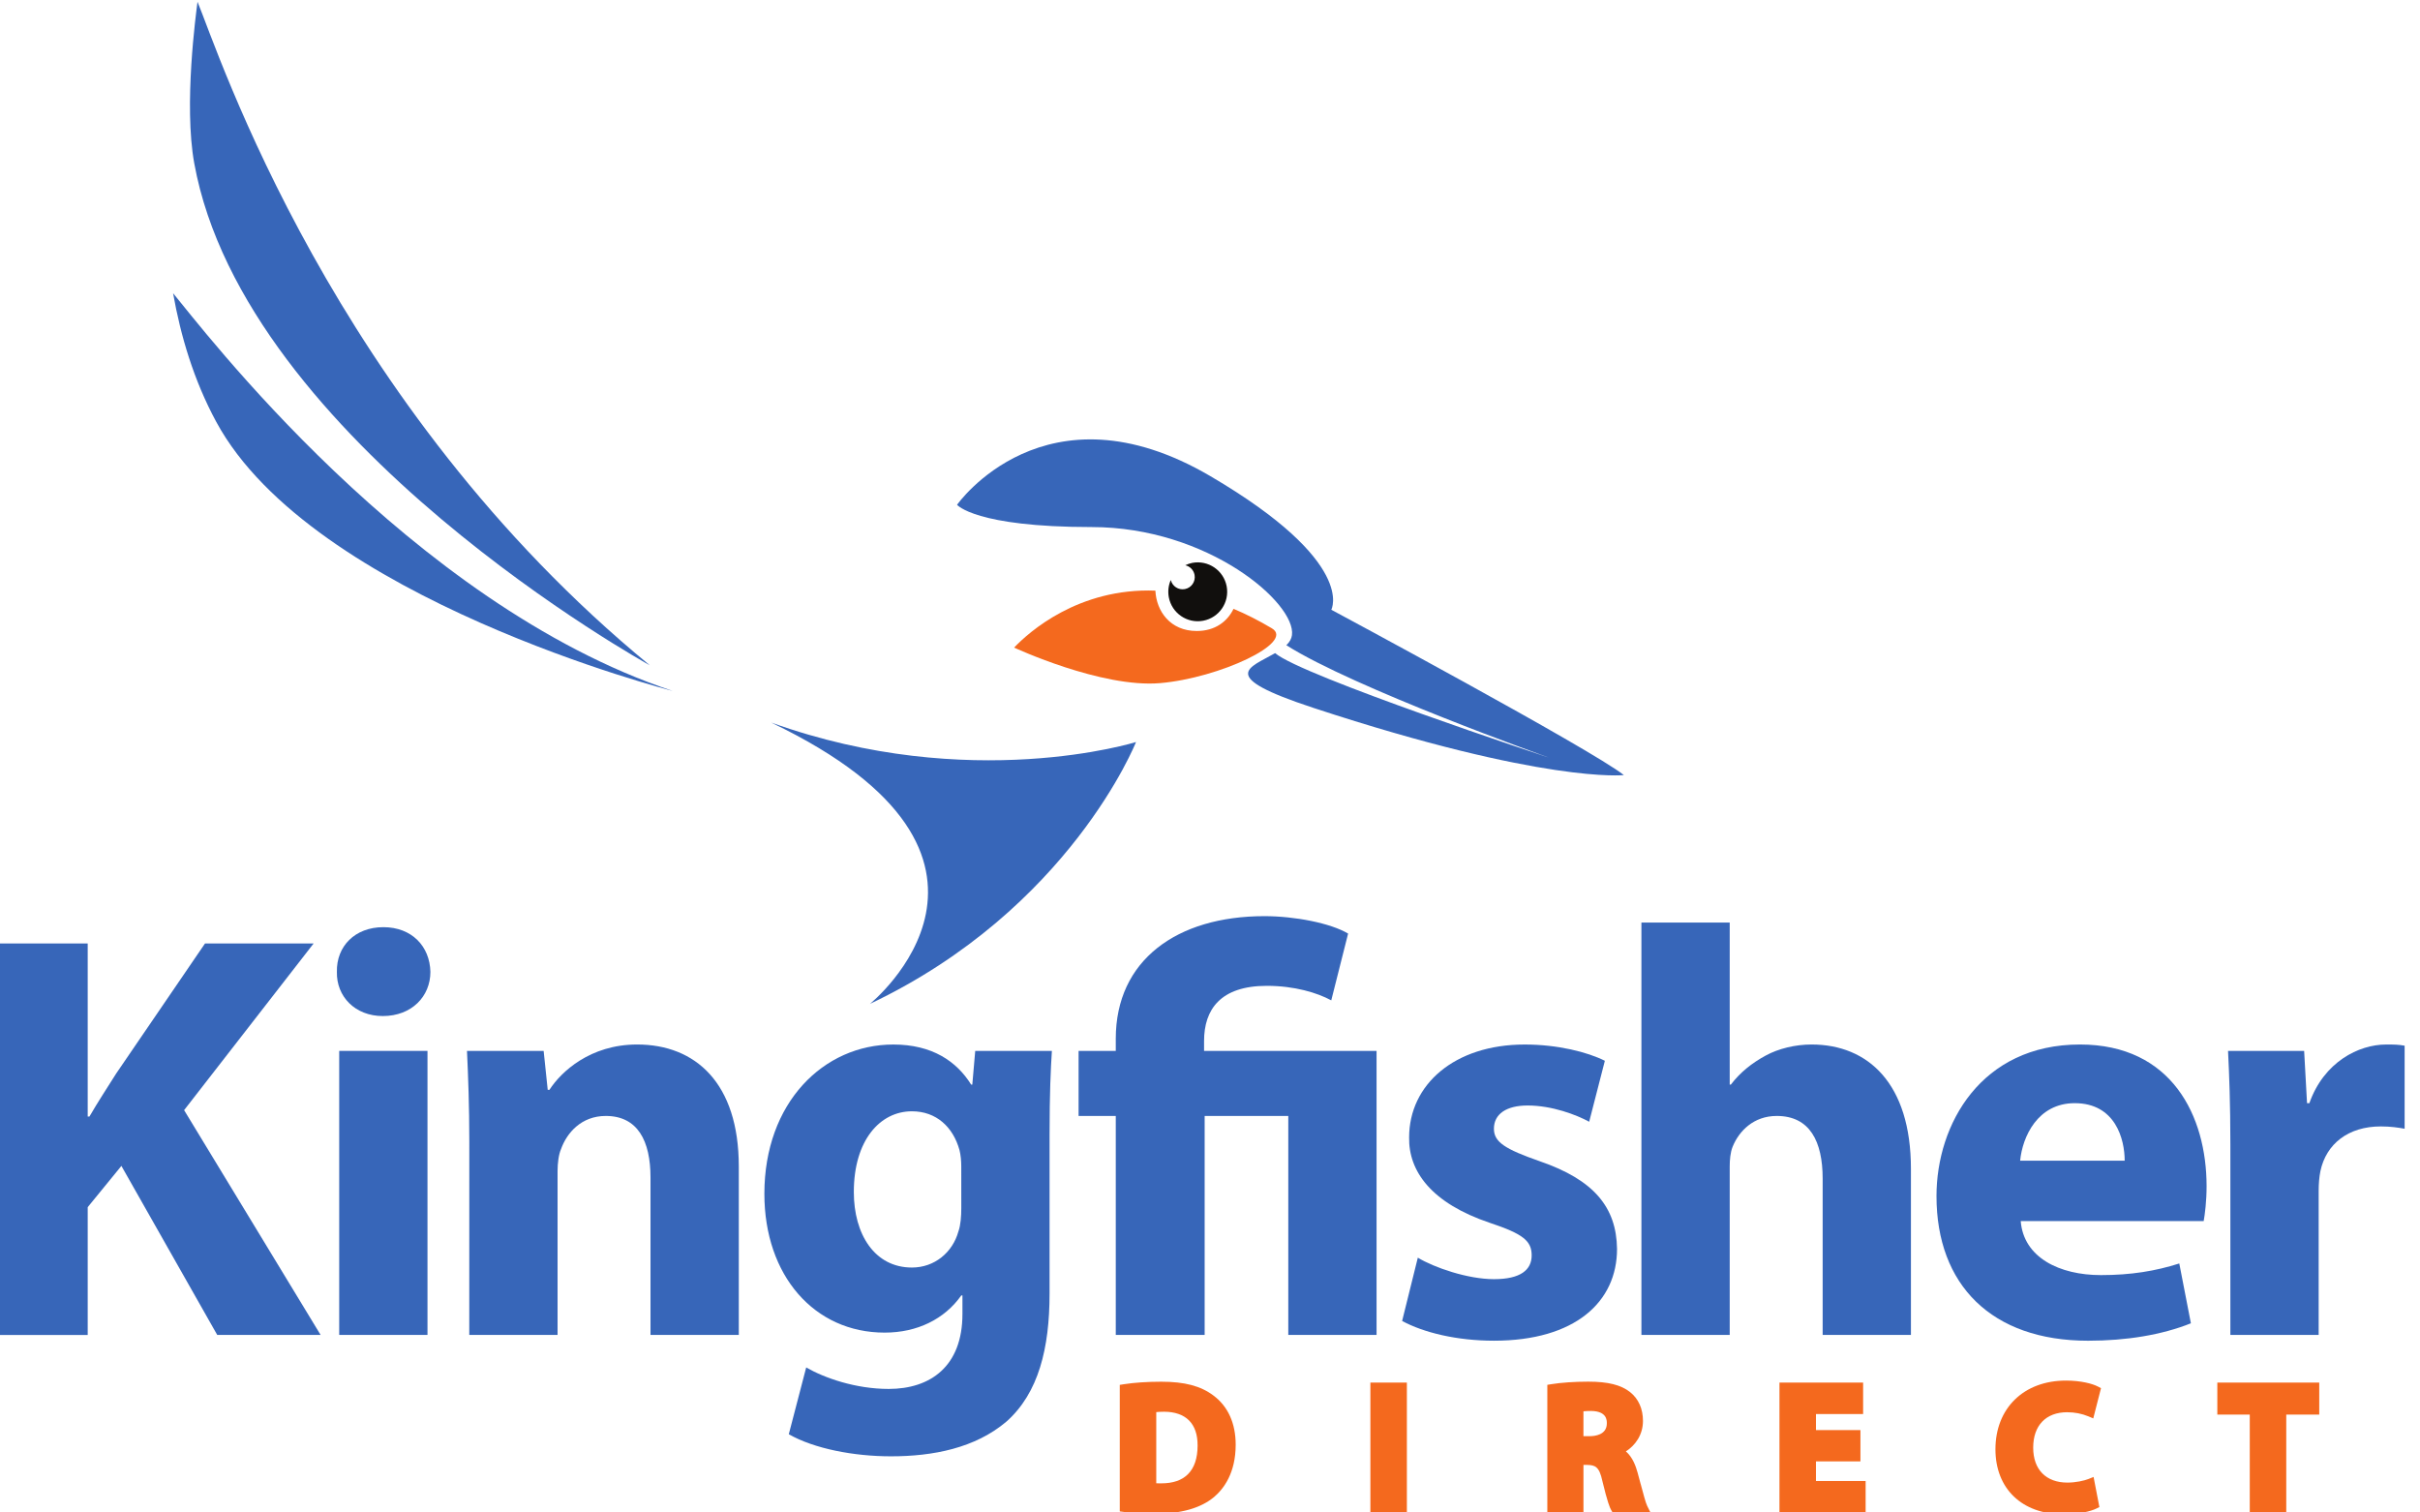 <?xml version="1.0" encoding="UTF-8"?>
<svg width="128" height="80" version="1.1" viewBox="0 0 128 80" xmlns="http://www.w3.org/2000/svg" xmlns:cc="http://creativecommons.org/ns#" xmlns:dc="http://purl.org/dc/elements/1.1/" xmlns:rdf="http://www.w3.org/1999/02/22-rdf-syntax-ns#">
 <g>
  <path d="m70.416 32.251s1.378-2.505-6.392-7.064c-8.748-5.134-13.403 1.513-13.403 1.513s0.956 1.178 7.119 1.178c6.163 0 10.825 4.036 10.595 5.719-0.026 0.188-0.121 0.351-0.261 0.492-0.012 0.013-0.026 0.024-0.039 0.036 3.558 2.263 13.885 5.945 13.885 5.945s-13.072-4.315-14.475-5.524c-1.34 0.777-3.147 1.197 2.027 2.897 12.234 4.021 16.418 3.554 16.418 3.554-1.682-1.345-15.474-8.746-15.474-8.746" fill="#3766b9"/>
  <path d="m67.272 33.233c-0.699-0.416-1.375-0.756-2.027-1.03-0.326 0.67-0.973 1.172-1.946 1.172-1.405 0-2.133-1.046-2.188-2.134-4.068-0.154-6.692 2.192-7.472 3.012 0 0 4.613 2.147 7.727 1.879 3.114-0.268 7.16-2.154 5.906-2.899" fill="#f4691e"/>
  <path d="m62.669 31.159c-0.338 0.064-0.662-0.15-0.743-0.48-0.122 0.277-0.164 0.593-0.104 0.913 0.16 0.845 0.974 1.4 1.819 1.24 0.845-0.16 1.4-0.975 1.241-1.819-0.16-0.845-0.975-1.4-1.819-1.241-0.132 0.026-0.254 0.071-0.37 0.126 0.243 0.055 0.441 0.248 0.49 0.508 0.066 0.35-0.163 0.687-0.513 0.753" fill="#110f0d"/>
  <g fill="#3766b9">
   <path d="m40.801 38.223c14.841 7.113 5.213 14.875 5.213 14.875 10.576-5.02 14.073-13.85 14.073-13.85s-8.774 2.75-19.285-1.026"/>
   <path d="m9.155 15.51c0.397 2.248 1.092 4.602 2.283 6.803 5.071 9.368 24.139 14.232 24.139 14.232-13.909-4.644-24.971-19.305-26.422-21.035"/>
   <path d="m34.371 35.191c-16.804-13.809-22.83-32.474-23.924-35.097-0.079 0.624-0.736 5.438-0.173 8.54 2.672 14.745 24.097 26.557 24.097 26.557"/>
   <path d="m3e-5 49.902h4.639v9.155h0.092c0.461-0.799 0.952-1.536 1.413-2.273l4.7-6.882h5.745l-6.851 8.817 7.22 11.89h-5.468l-5.069-8.94-1.782 2.182v6.759h-4.639z"/>
   <path d="m20.246 53.742c1.536 0 2.519-1.045 2.519-2.336-0.03-1.352-0.983-2.365-2.488-2.365-1.505 0-2.488 1.013-2.458 2.365-0.031 1.29 0.952 2.336 2.427 2.336"/>
   <path d="m17.942 70.608h4.669v-15.023h-4.669z"/>
   <path d="m24.823 60.378c0-1.874-0.061-3.472-0.123-4.793h4.055l0.215 2.058h0.092c0.615-0.952 2.151-2.396 4.639-2.396 3.072 0 5.376 2.027 5.376 6.451v8.91h-4.67v-8.326c0-1.936-0.676-3.256-2.366-3.256-1.29 0-2.058 0.891-2.366 1.751-0.123 0.277-0.184 0.738-0.184 1.168v8.664h-4.67z"/>
   <path d="m50.844 61.699c0-0.307-0.031-0.615-0.092-0.86-0.338-1.228-1.229-2.059-2.519-2.059-1.69 0-3.072 1.536-3.072 4.27 0 2.243 1.106 3.994 3.072 3.994 1.198 0 2.151-0.799 2.458-1.904 0.123-0.338 0.154-0.829 0.154-1.229zm4.793-6.113c-0.061 0.953-0.123 2.212-0.123 4.455v8.386c0 2.888-0.584 5.254-2.273 6.758-1.659 1.414-3.902 1.844-6.113 1.844-1.966 0-4.055-0.4-5.407-1.167l0.921-3.534c0.952 0.553 2.611 1.137 4.363 1.137 2.212 0 3.901-1.198 3.901-3.963v-0.983h-0.061c-0.891 1.26-2.335 1.967-4.055 1.967-3.717 0-6.36-3.011-6.36-7.343 0-4.823 3.134-7.895 6.82-7.895 2.058 0 3.349 0.891 4.117 2.12h0.061l0.154-1.782z"/>
   <path d="m59.016 70.608v-11.582h-1.967v-3.441h1.967v-0.645c0-4.147 3.226-6.482 7.865-6.482 1.597 0 3.502 0.369 4.424 0.922l-0.891 3.532c-0.737-0.399-1.935-0.768-3.41-0.768-2.458 0-3.318 1.26-3.318 2.918v0.523h9.124v15.023h-4.669v-11.582h-4.424v11.582z"/>
   <path d="m74.992 66.522c0.86 0.522 2.642 1.137 4.025 1.137 1.412 0 1.997-0.491 1.997-1.259 0-0.769-0.461-1.137-2.212-1.72-3.103-1.045-4.301-2.734-4.27-4.516 0-2.796 2.396-4.916 6.113-4.916 1.751 0 3.318 0.399 4.24 0.86l-0.829 3.225c-0.676-0.369-1.967-0.86-3.257-0.86-1.136 0-1.782 0.461-1.782 1.229 0 0.706 0.583 1.075 2.426 1.72 2.858 0.983 4.056 2.427 4.086 4.638 0 2.796-2.212 4.854-6.513 4.854-1.967 0-3.717-0.429-4.854-1.044z"/>
   <path d="m86.819 48.796h4.67v8.571h0.061c0.492-0.645 1.106-1.136 1.844-1.536 0.676-0.369 1.567-0.584 2.426-0.584 2.981 0 5.254 2.058 5.254 6.575v8.786h-4.669v-8.265c0-1.966-0.676-3.317-2.427-3.317-1.229 0-1.997 0.799-2.335 1.628-0.123 0.307-0.154 0.706-0.154 1.044v8.91h-4.67z"/>
   <path d="m112.38 61.392c0-1.137-0.491-3.042-2.643-3.042-1.966 0-2.764 1.782-2.887 3.042zm-5.499 3.195c0.153 1.935 2.058 2.857 4.24 2.857 1.597 0 2.887-0.215 4.147-0.615l0.614 3.164c-1.536 0.615-3.41 0.922-5.438 0.922-5.1 0-8.018-2.949-8.018-7.65 0-3.809 2.366-8.018 7.588-8.018 4.854 0 6.698 3.779 6.698 7.497 0 0.799-0.092 1.505-0.154 1.843z"/>
   <path d="m117.97 60.532c0-2.212-0.061-3.656-0.123-4.946h4.025l0.153 2.765h0.123c0.768-2.182 2.612-3.103 4.056-3.103 0.43 0 0.645 0 0.983 0.062v4.393c-0.338-0.062-0.737-0.123-1.26-0.123-1.72 0-2.888 0.921-3.195 2.365-0.062 0.307-0.092 0.676-0.092 1.044v7.619h-4.67z"/>
  </g>
  <g fill="#f4691e">
   <path d="m63.344 76.46c0 0.669-0.173 1.181-0.513 1.518-0.321 0.319-0.787 0.481-1.41 0.481h-5.3e-4c-0.084 0-0.179 0-0.263-3e-3v-3.765c0.101-0.011 0.237-0.02 0.415-0.02 0.564 0 1.021 0.159 1.32 0.461 0.303 0.306 0.455 0.752 0.451 1.329m0.839-2.647c-0.67-0.506-1.522-0.731-2.762-0.731-0.738 0-1.446 0.048-1.991 0.135l-0.202 0.032v6.693l0.208 0.027c0.489 0.065 1.051 0.097 1.672 0.097 1.355 0 2.399-0.296 3.104-0.882 0.523-0.443 1.147-1.283 1.147-2.772 0-1.129-0.407-2.028-1.176-2.599"/>
   <path d="m72.483 80h1.93v-6.871h-1.93z"/>
   <path d="m84.99 75.283c0 0.615-0.635 0.681-0.908 0.681h-0.33v-1.316c0.121-0.012 0.26-0.018 0.413-0.018 0.825 0.013 0.825 0.494 0.825 0.652m1.789 3.214c-0.053-0.2-0.107-0.405-0.162-0.602-0.097-0.354-0.262-0.816-0.62-1.125 0.492-0.313 0.904-0.874 0.904-1.61 0-0.642-0.235-1.17-0.679-1.525-0.485-0.383-1.168-0.554-2.216-0.554-0.719 0-1.435 0.049-1.964 0.135l-0.2 0.033v6.75h1.911v-2.514h0.193c0.427 7e-3 0.644 0.092 0.805 0.841 0.271 1.123 0.394 1.42 0.472 1.553l0.069 0.119h2.004l-0.173-0.347c-0.078-0.158-0.213-0.665-0.343-1.156"/>
   <path d="m96.051 77.297h2.352v-1.655h-2.352v-0.849h2.494v-1.664h-4.424v6.871h4.557v-1.665h-2.627z"/>
   <path d="m109.34 74.698c0.399 0 0.776 0.074 1.122 0.218l0.256 0.108 0.41-1.601-0.17-0.088c-0.277-0.144-0.884-0.312-1.684-0.312-2.231 0-3.73 1.461-3.73 3.635 0 2.087 1.409 3.435 3.588 3.435 0.847 0 1.471-0.162 1.748-0.3l0.162-0.081-0.307-1.591-0.269 0.107c-0.231 0.092-0.678 0.191-1.115 0.191-1.133 0-1.81-0.691-1.81-1.847 0-1.175 0.673-1.875 1.8-1.875"/>
   <path d="m117.28 73.129v1.693h1.716v5.178h1.93v-5.178h1.745v-1.693z"/>
  </g>
 </g>
</svg>
